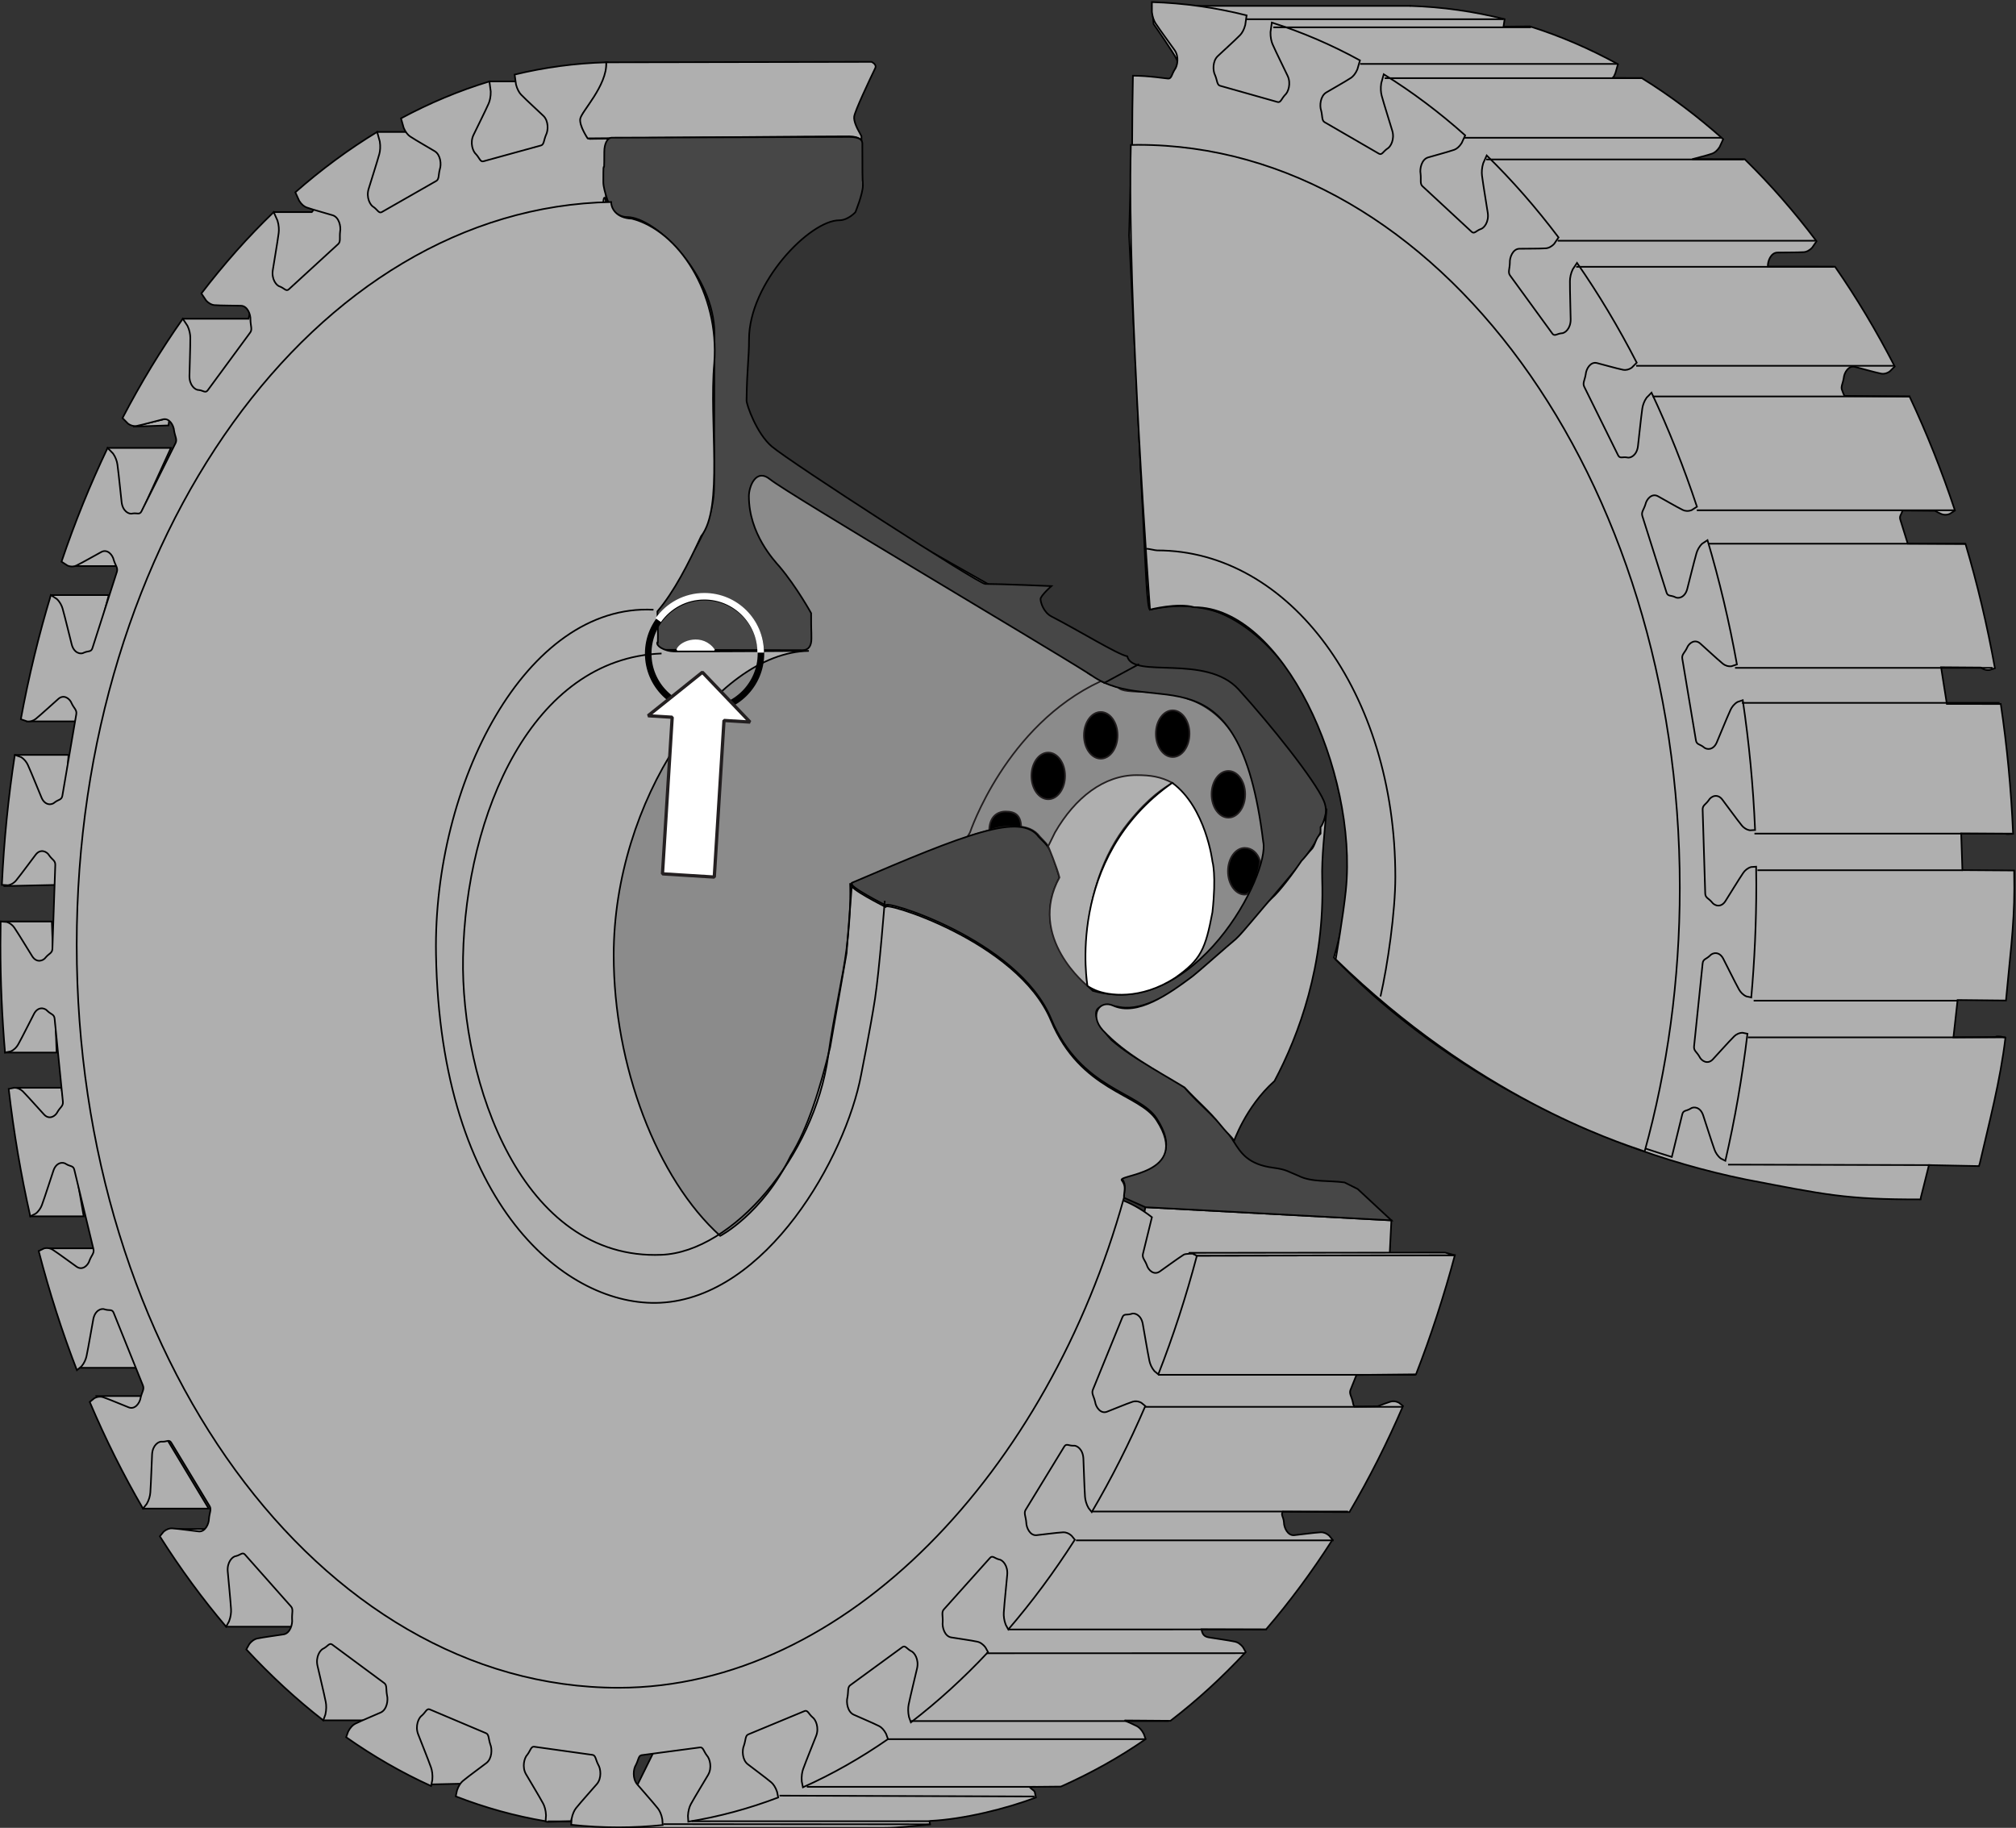 <?xml version="1.0" encoding="UTF-8" standalone="no"?>
<!-- Created with Inkscape (http://www.inkscape.org/) -->

<svg
   version="1.1"
   id="svg5792"
   xml:space="preserve"
   width="328.027"
   height="297.427"
   viewBox="0 0 328.027 297.427"
   sodipodi:docname="problems-of-forged-parts.svg"
   inkscape:version="1.1.1 (3bf5ae0d25, 2021-09-20)"
   xmlns:inkscape="http://www.inkscape.org/namespaces/inkscape"
   xmlns:sodipodi="http://sodipodi.sourceforge.net/DTD/sodipodi-0.dtd"
   xmlns="http://www.w3.org/2000/svg"
   xmlns:svg="http://www.w3.org/2000/svg"><rect x="0" y="0" width="328.027" height="297.427" fill="#333333" stroke="none"/><defs
     id="defs5796"><clipPath
       clipPathUnits="userSpaceOnUse"
       id="clipPath5836"><path
         d="M 181.68,613.67 H 428.04 V 389.75 H 181.68 Z"
         id="path5834" /></clipPath></defs><sodipodi:namedview
     id="namedview5794"
     pagecolor="#ffffff"
     bordercolor="#666666"
     borderopacity="1.0"
     inkscape:pageshadow="2"
     inkscape:pageopacity="0.0"
     inkscape:pagecheckerboard="0"
     showgrid="false"
     inkscape:zoom="0.6975294"
     inkscape:cx="154.11537"
     inkscape:cy="255.90319"
     inkscape:window-width="1920"
     inkscape:window-height="1001"
     inkscape:window-x="-9"
     inkscape:window-y="-9"
     inkscape:window-maximized="1"
     inkscape:current-layer="g5798" /><g
     id="g5798"
     inkscape:groupmode="layer"
     inkscape:label="Band 4 engl Wiki"
     transform="matrix(1.333,0,0,-1.333,-242.556,817.445)"><g
       id="g5824"><g
         id="g5826"
         transform="translate(344.784,496.343)"><path
           d="m 0,0 c 11.955,-12.469 30.347,-23.017 50.257,-27.08 9.617,-1.848 12.243,-2.465 21.367,-2.437 0.028,0.104 0,0 0,0 -0.005,0.08 0.002,0.165 0.025,0.26 0.057,0.231 0.486,1.893 0.985,3.926 l 6.098,-0.121 0.097,0.291 c 1.157,5.017 2.51,10.086 3.144,15.398 l -0.592,0.121 c -0.28,-0.002 -0.449,0.068 -0.657,-0.057 l -5.102,-0.037 c 0.132,1.278 0.333,2.837 0.51,4.555 l 5.904,-0.061 c 0.404,4.517 1.017,9.031 1.017,13.705 0,0.725 -0.009,1.447 -0.019,2.169 l -6.319,0.045 v 0.101 c -0.047,1.543 -0.102,2.962 -0.146,4.372 L 82,15.114 c 0.132,-0.065 0.124,-0.017 0.278,-0.041 l 0.628,0.036 c -0.23,5.401 -0.738,10.694 -1.505,15.85 l -6.581,0.005 c -0.305,1.829 -0.549,3.555 -0.703,4.479 l 4.858,-0.037 c 0.24,-0.199 0.624,-0.355 1.049,-0.305 l 0.665,0.222 c -0.937,5.219 -2.142,10.284 -3.591,15.165 l -7.052,0.042 c -0.495,1.565 -0.843,2.717 -0.902,2.904 -0.143,0.452 0.08,0.586 0.283,1.14 l 3.935,-0.036 c 0.359,-0.199 0.448,-0.225 0.727,-0.363 0.262,-0.131 0.66,-0.18 1.071,-0.016 l 0.65,0.415 c -1.611,4.85 -3.465,9.502 -5.545,13.921 l -7.945,0.071 c -0.207,0.42 -0.233,0.58 -0.271,0.656 -0.22,0.446 0.072,0.801 0.183,1.52 0.055,0.663 0.587,1.563 1.361,1.372 0.774,-0.191 2.314,-0.642 3.213,-0.829 0.275,-0.057 0.672,0.002 1.054,0.274 l 0.599,0.599 c -2.218,4.315 -4.654,8.387 -7.289,12.179 l -8.2,0.015 c -0.034,0.665 0.369,1.693 1.155,1.714 0.785,0.022 2.357,-0.006 3.264,0.054 0.278,0.019 0.66,0.184 0.999,0.554 l 0.526,0.775 c -2.741,3.634 -5.671,6.981 -8.768,10.007 l -6.412,0.004 c 0.822,0.236 1.668,0.417 2.444,0.684 0.27,0.093 0.623,0.358 0.908,0.813 l 0.434,0.948 c -3.165,2.823 -6.486,5.321 -9.943,7.459 l -3.573,0.006 c 0.198,0.194 0.199,0.218 0.357,0.597 l 0.314,1.092 c -3.471,1.905 -7.065,3.454 -10.761,4.616 l -3.212,-0.038 0.137,0.915 c -3.751,0.948 -7.597,1.496 -11.517,1.62 l -31.496,0.002 0.164,-2.209 c 0,0 2.551,-3.643 2.843,-4.372 0.291,-0.729 -0.378,-2.752 -0.991,-2.761 -0.613,-0.008 -4.33,0.356 -4.33,0.356 -0.068,-9.328 -0.279,-9.648 -0.509,-19.008 l 1.821,-36.812 c 0.163,-3.162 0.376,-9.008 0.729,-8.891 C -8.016,47.287 6.727,22.642 0,0"
           style="fill:#afafaf;fill-opacity:1;fill-rule:nonzero;stroke:none"
           id="path5828" /></g><g
         id="g5830"><g
           id="g5832"
           clip-path="url(#clipPath5836)"><g
             id="g5838"
             transform="translate(344.784,496.343)"><path
               d="m 0,0 c 11.955,-12.469 30.347,-23.017 50.257,-27.08 9.617,-1.848 12.243,-2.465 21.367,-2.437 0.028,0.104 0,0 0,0 -0.005,0.08 0.002,0.165 0.025,0.26 0.057,0.231 0.486,1.893 0.985,3.926 l 6.098,-0.121 0.097,0.291 c 1.157,5.017 2.51,10.086 3.144,15.398 l -0.592,0.121 c -0.28,-0.002 -0.449,0.068 -0.657,-0.057 l -5.102,-0.037 c 0.132,1.278 0.333,2.837 0.51,4.555 l 5.904,-0.061 c 0.404,4.517 1.017,9.031 1.017,13.705 0,0.725 -0.009,1.447 -0.019,2.169 l -6.319,0.045 v 0.101 c -0.047,1.543 -0.102,2.962 -0.146,4.372 L 82,15.114 c 0.132,-0.065 0.124,-0.017 0.278,-0.041 l 0.628,0.036 c -0.23,5.401 -0.738,10.694 -1.505,15.85 l -6.581,0.005 c -0.305,1.829 -0.549,3.555 -0.703,4.479 l 4.858,-0.037 c 0.24,-0.199 0.624,-0.355 1.049,-0.305 l 0.665,0.222 c -0.937,5.219 -2.142,10.284 -3.591,15.165 l -7.052,0.042 c -0.495,1.565 -0.843,2.717 -0.902,2.904 -0.143,0.452 0.08,0.586 0.283,1.14 l 3.935,-0.036 c 0.359,-0.199 0.448,-0.225 0.727,-0.363 0.262,-0.131 0.66,-0.18 1.071,-0.016 l 0.65,0.415 c -1.611,4.85 -3.465,9.502 -5.545,13.921 l -7.945,0.071 c -0.207,0.42 -0.233,0.58 -0.271,0.656 -0.22,0.446 0.072,0.801 0.183,1.52 0.055,0.663 0.587,1.563 1.361,1.372 0.774,-0.191 2.314,-0.642 3.213,-0.829 0.275,-0.057 0.672,0.002 1.054,0.274 l 0.599,0.599 c -2.218,4.315 -4.654,8.387 -7.289,12.179 l -8.2,0.015 c -0.034,0.665 0.369,1.693 1.155,1.714 0.785,0.022 2.357,-0.006 3.264,0.054 0.278,0.019 0.66,0.184 0.999,0.554 l 0.526,0.775 c -2.741,3.634 -5.671,6.981 -8.768,10.007 l -6.412,0.004 c 0.822,0.236 1.668,0.417 2.444,0.684 0.27,0.093 0.623,0.358 0.908,0.813 l 0.434,0.948 c -3.165,2.823 -6.486,5.321 -9.943,7.459 l -3.573,0.006 c 0.198,0.194 0.199,0.218 0.357,0.597 l 0.314,1.092 c -3.471,1.905 -7.065,3.454 -10.761,4.616 l -3.212,-0.038 0.137,0.915 c -3.751,0.948 -7.597,1.496 -11.517,1.62 l -31.496,0.002 0.164,-2.209 c 0,0 2.551,-3.643 2.843,-4.372 0.291,-0.729 -0.378,-2.752 -0.991,-2.761 -0.613,-0.008 -4.33,0.356 -4.33,0.356 -0.068,-9.328 -0.279,-9.648 -0.509,-19.008 l 1.821,-36.812 c 0.163,-3.162 0.376,-9.008 0.729,-8.891 C -8.016,47.287 6.727,22.642 0,0 Z"
               style="fill:none;stroke:#000000;stroke-width:0.2;stroke-linecap:butt;stroke-linejoin:miter;stroke-miterlimit:4;stroke-dasharray:none;stroke-opacity:1"
               id="path5840" /></g></g></g><g
         id="g5842"
         transform="translate(392.9,471.069)"><path
           d="M 0,0 24.7,-0.057"
           style="fill:#ffffff;fill-opacity:1;fill-rule:nonzero;stroke:#000000;stroke-width:0.2;stroke-linecap:butt;stroke-linejoin:miter;stroke-miterlimit:4;stroke-dasharray:none;stroke-opacity:1"
           id="path5844" /></g><g
         id="g5846"
         transform="translate(354.06,612.517)"><path
           d="M 0,0 C 0.015,0 0.03,-0.002 0.045,-0.002 H 0.103 Z"
           style="fill:#afafaf;fill-opacity:1;fill-rule:nonzero;stroke:#000000;stroke-width:0.2;stroke-linecap:butt;stroke-linejoin:miter;stroke-miterlimit:4;stroke-dasharray:none;stroke-opacity:1"
           id="path5848" /></g><g
         id="g5850"
         transform="translate(346.098,513.023)"><path
           d="m 0,0 c 1.441,-8.734 -1.094,-16.891 -1.094,-16.891 11.744,-11.515 24.988,-19.248 41.028,-24.125 0.59,2.407 1.21,4.937 1.277,5.209 0.126,0.514 0.498,0.381 0.973,0.669 0.409,0.321 1.231,0.225 1.572,-0.786 0.34,-1.011 0.977,-3.063 1.393,-4.217 0.127,-0.353 0.391,-0.78 0.768,-1.067 l 0.552,-0.279 c 1.157,5.017 2.062,10.196 2.696,15.509 l -0.592,0.121 c -0.426,-0.004 -0.799,-0.207 -1.027,-0.435 -0.743,-0.746 -1.975,-2.14 -2.605,-2.81 -0.63,-0.669 -1.39,-0.208 -1.648,0.347 -0.327,0.571 -0.699,0.699 -0.644,1.239 0.056,0.539 0.991,9.591 1.047,10.131 0.055,0.539 0.438,0.509 0.866,0.92 0.36,0.425 1.18,0.553 1.648,-0.348 0.468,-0.9 1.365,-2.743 1.927,-3.764 0.171,-0.312 0.487,-0.66 0.895,-0.84 l 0.6,-0.13 c 0.404,4.517 0.613,9.121 0.613,13.794 0,0.726 -0.009,1.448 -0.019,2.169 l -0.618,-0.042 c -0.418,-0.119 -0.758,-0.419 -0.951,-0.705 -0.631,-0.933 -1.656,-2.635 -2.186,-3.462 -0.531,-0.828 -1.337,-0.58 -1.664,-0.104 -0.397,0.471 -0.78,0.497 -0.796,1.042 -0.017,0.545 -0.298,9.686 -0.314,10.23 -0.017,0.545 0.363,0.619 0.729,1.138 0.297,0.515 1.085,0.862 1.664,0.104 0.579,-0.758 1.704,-2.326 2.39,-3.176 0.21,-0.26 0.566,-0.517 0.991,-0.583 l 0.627,0.035 C 49.868,4.294 49.361,9.587 48.594,14.744 L 47.946,14.52 C 47.551,14.29 47.257,13.903 47.105,13.571 46.609,12.484 45.828,10.536 45.417,9.58 45.005,8.625 44.181,8.65 43.796,9.029 c -0.451,0.356 -0.831,0.277 -0.919,0.808 -0.089,0.531 -1.574,9.431 -1.663,9.961 -0.088,0.531 0.275,0.706 0.566,1.314 0.223,0.586 0.951,1.14 1.62,0.552 0.669,-0.588 1.981,-1.824 2.767,-2.473 0.241,-0.199 0.625,-0.355 1.05,-0.306 l 0.665,0.223 C 46.944,24.326 45.74,29.392 44.29,34.273 l -0.644,-0.42 c -0.358,-0.333 -0.594,-0.791 -0.7,-1.159 -0.343,-1.201 -0.852,-3.325 -1.129,-4.374 -0.278,-1.05 -1.091,-1.248 -1.518,-0.98 -0.491,0.228 -0.853,0.048 -1.011,0.546 -0.157,0.497 -2.794,8.835 -2.951,9.332 -0.157,0.497 0.176,0.767 0.381,1.443 0.142,0.636 0.784,1.376 1.518,0.98 0.735,-0.397 2.187,-1.256 3.045,-1.682 0.263,-0.13 0.66,-0.179 1.072,-0.016 l 0.65,0.415 c -1.611,4.85 -3.465,9.503 -5.545,13.922 L 36.864,51.677 C 36.557,51.253 36.385,50.739 36.331,50.35 36.152,49.077 35.934,46.854 35.8,45.749 c -0.133,-1.106 -0.905,-1.52 -1.361,-1.372 -0.512,0.091 -0.844,-0.183 -1.064,0.263 -0.22,0.445 -3.913,7.921 -4.133,8.367 -0.221,0.445 0.071,0.8 0.183,1.52 0.055,0.662 0.587,1.563 1.361,1.372 0.774,-0.192 2.313,-0.643 3.213,-0.829 0.275,-0.057 0.672,0.002 1.054,0.273 l 0.599,0.599 c -2.219,4.315 -4.655,8.387 -7.289,12.18 l -0.518,-0.775 c -0.246,-0.499 -0.346,-1.05 -0.348,-1.448 -0.007,-1.297 0.073,-3.539 0.088,-4.661 0.016,-1.121 -0.688,-1.736 -1.155,-1.714 -0.514,-0.049 -0.804,-0.408 -1.079,-0.03 -0.276,0.379 -4.892,6.722 -5.167,7.1 -0.276,0.378 -0.036,0.806 -0.022,1.542 -0.033,0.666 0.37,1.693 1.155,1.715 0.786,0.021 2.357,-0.006 3.265,0.054 0.277,0.018 0.659,0.183 0.999,0.553 l 0.526,0.776 c -2.742,3.634 -5.671,6.981 -8.769,10.006 l -0.424,-0.942 c -0.175,-0.556 -0.201,-1.124 -0.151,-1.515 0.166,-1.276 0.541,-3.456 0.704,-4.553 0.164,-1.097 -0.445,-1.891 -0.907,-1.996 -0.499,-0.187 -0.736,-0.617 -1.056,-0.32 -0.32,0.297 -5.693,5.279 -6.014,5.576 -0.32,0.297 -0.141,0.781 -0.225,1.509 -0.121,0.644 0.139,1.762 0.907,1.995 0.769,0.233 2.315,0.631 3.199,0.935 0.27,0.093 0.623,0.358 0.907,0.813 l 0.435,0.948 C 11.548,86.513 8.226,89.01 4.77,91.149 L 4.465,90.064 C 4.367,89.47 4.417,88.905 4.518,88.535 4.849,87.327 5.506,85.288 5.812,84.254 6.118,83.221 5.625,82.277 5.186,82.05 4.72,81.731 4.545,81.244 4.191,81.45 c -0.354,0.205 -6.29,3.646 -6.644,3.851 -0.354,0.205 -0.242,0.729 -0.42,1.421 -0.205,0.599 -0.098,1.768 0.626,2.204 0.724,0.436 2.19,1.245 3.017,1.782 0.253,0.164 0.565,0.52 0.783,1.044 l 0.314,1.091 c -3.471,1.906 -7.065,3.454 -10.76,4.617 l -0.159,-1.169 c -0.018,-0.61 0.106,-1.151 0.254,-1.487 0.485,-1.097 1.401,-2.922 1.838,-3.854 0.437,-0.932 0.078,-1.993 -0.324,-2.334 -0.414,-0.439 -0.522,-0.964 -0.897,-0.858 -0.375,0.106 -6.659,1.881 -7.034,1.987 -0.374,0.106 -0.334,0.651 -0.601,1.282 -0.28,0.534 -0.329,1.71 0.323,2.334 0.653,0.624 1.986,1.813 2.727,2.564 0.227,0.23 0.486,0.663 0.631,1.237 l 0.166,1.175 c -3.765,0.951 -7.626,1.5 -11.562,1.621 l 0.003,-1.214 c 0.065,-0.602 0.26,-1.099 0.451,-1.387 0.625,-0.942 1.771,-2.478 2.326,-3.271 0.556,-0.793 0.347,-1.933 0,-2.379 -0.347,-0.545 -0.382,-1.09 -0.763,-1.09 -0.221,0 -2.411,0.356 -4.331,0.356 -0.441,-21.317 0.699,-48.488 2.084,-65.176 C -9.514,28.924 -2.332,14.137 0,0 Z"
           style="fill:#afafaf;fill-opacity:1;fill-rule:nonzero;stroke:#000000;stroke-width:0.2;stroke-linecap:butt;stroke-linejoin:miter;stroke-miterlimit:4;stroke-dasharray:none;stroke-opacity:1"
           id="path5852" /></g><g
         id="g5854"
         transform="translate(346.244,504.57)"><path
           d="m 0,0 c 1.458,14.575 -7.726,34.542 -18.513,34.542 -2.033,0.578 -5.394,-0.292 -5.394,-0.292 0,0 -2.825,38.034 -2.339,56.721 0.294,0.005 0.588,0.016 0.883,0.016 36.519,0 66.124,-40.605 66.124,-90.691 0,-11.337 -1.521,-22.184 -4.291,-32.189 -3.846,1.321 -20.51,6.708 -37.71,23.455 0,0 0.939,5.434 1.24,8.438 z"
           style="fill:#afafaf;fill-opacity:1;fill-rule:nonzero;stroke:#000000;stroke-width:0.2;stroke-linecap:butt;stroke-linejoin:miter;stroke-miterlimit:4;stroke-dasharray:none;stroke-opacity:1"
           id="path5856" /></g><g
         id="g5858"
         transform="translate(394.589,527.436)"><path
           d="M 0,0 H 31.451"
           style="fill:#ffffff;fill-opacity:1;fill-rule:nonzero;stroke:#000000;stroke-width:0.2;stroke-linecap:butt;stroke-linejoin:miter;stroke-miterlimit:4;stroke-dasharray:none;stroke-opacity:1"
           id="path5860" /></g><g
         id="g5862"
         transform="translate(396.119,511.477)"><path
           d="M 0,0 H 31.451"
           style="fill:#ffffff;fill-opacity:1;fill-rule:nonzero;stroke:#000000;stroke-width:0.2;stroke-linecap:butt;stroke-linejoin:miter;stroke-miterlimit:4;stroke-dasharray:none;stroke-opacity:1"
           id="path5864" /></g><g
         id="g5866"
         transform="translate(396.484,507.007)"><path
           d="M 0,0 H 25.064"
           style="fill:#ffffff;fill-opacity:1;fill-rule:nonzero;stroke:#000000;stroke-width:0.2;stroke-linecap:butt;stroke-linejoin:miter;stroke-miterlimit:4;stroke-dasharray:none;stroke-opacity:1"
           id="path5868" /></g><g
         id="g5870"
         transform="translate(396.022,491.085)"><path
           d="M 0,0 H 24.943"
           style="fill:#ffffff;fill-opacity:1;fill-rule:nonzero;stroke:#000000;stroke-width:0.2;stroke-linecap:butt;stroke-linejoin:miter;stroke-miterlimit:4;stroke-dasharray:none;stroke-opacity:1"
           id="path5872" /></g><g
         id="g5874"
         transform="translate(395.317,486.603)"><path
           d="M 0,0 H 31.451"
           style="fill:#ffffff;fill-opacity:1;fill-rule:nonzero;stroke:#000000;stroke-width:0.2;stroke-linecap:butt;stroke-linejoin:miter;stroke-miterlimit:4;stroke-dasharray:none;stroke-opacity:1"
           id="path5876" /></g><g
         id="g5878"
         transform="translate(374.358,580.668)"><path
           d="M 0,0 H 31.451"
           style="fill:#ffffff;fill-opacity:1;fill-rule:nonzero;stroke:#000000;stroke-width:0.2;stroke-linecap:butt;stroke-linejoin:miter;stroke-miterlimit:4;stroke-dasharray:none;stroke-opacity:1"
           id="path5880" /></g><g
         id="g5882"
         transform="translate(381.683,568.583)"><path
           d="M 0,0 H 31.451"
           style="fill:#ffffff;fill-opacity:1;fill-rule:nonzero;stroke:#000000;stroke-width:0.2;stroke-linecap:butt;stroke-linejoin:miter;stroke-miterlimit:4;stroke-dasharray:none;stroke-opacity:1"
           id="path5884" /></g><g
         id="g5886"
         transform="translate(383.688,564.842)"><path
           d="M 0,0 H 31.451"
           style="fill:#ffffff;fill-opacity:1;fill-rule:nonzero;stroke:#000000;stroke-width:0.2;stroke-linecap:butt;stroke-linejoin:miter;stroke-miterlimit:4;stroke-dasharray:none;stroke-opacity:1"
           id="path5888" /></g><g
         id="g5890"
         transform="translate(389.081,550.948)"><path
           d="M 0,0 H 31.451"
           style="fill:#ffffff;fill-opacity:1;fill-rule:nonzero;stroke:#000000;stroke-width:0.2;stroke-linecap:butt;stroke-linejoin:miter;stroke-miterlimit:4;stroke-dasharray:none;stroke-opacity:1"
           id="path5892" /></g><g
         id="g5894"
         transform="translate(390.454,546.867)"><path
           d="M 0,0 H 31.451"
           style="fill:#ffffff;fill-opacity:1;fill-rule:nonzero;stroke:#000000;stroke-width:0.2;stroke-linecap:butt;stroke-linejoin:miter;stroke-miterlimit:4;stroke-dasharray:none;stroke-opacity:1"
           id="path5896" /></g><g
         id="g5898"
         transform="translate(393.746,531.71)"><path
           d="M 0,0 H 31.451"
           style="fill:#ffffff;fill-opacity:1;fill-rule:nonzero;stroke:#000000;stroke-width:0.2;stroke-linecap:butt;stroke-linejoin:miter;stroke-miterlimit:4;stroke-dasharray:none;stroke-opacity:1"
           id="path5900" /></g><g
         id="g5902"
         transform="translate(372.099,583.85)"><path
           d="M 0,0 H 31.451"
           style="fill:#ffffff;fill-opacity:1;fill-rule:nonzero;stroke:#000000;stroke-width:0.2;stroke-linecap:butt;stroke-linejoin:miter;stroke-miterlimit:4;stroke-dasharray:none;stroke-opacity:1"
           id="path5904" /></g><g
         id="g5906"
         transform="translate(363.377,593.773)"><path
           d="M 0,0 H 31.451"
           style="fill:#ffffff;fill-opacity:1;fill-rule:nonzero;stroke:#000000;stroke-width:0.2;stroke-linecap:butt;stroke-linejoin:miter;stroke-miterlimit:4;stroke-dasharray:none;stroke-opacity:1"
           id="path5908" /></g><g
         id="g5910"
         transform="translate(360.656,596.42)"><path
           d="M 0,0 H 31.451"
           style="fill:#ffffff;fill-opacity:1;fill-rule:nonzero;stroke:#000000;stroke-width:0.2;stroke-linecap:butt;stroke-linejoin:miter;stroke-miterlimit:4;stroke-dasharray:none;stroke-opacity:1"
           id="path5912" /></g><g
         id="g5914"
         transform="translate(350.981,603.697)"><path
           d="M 0,0 H 31.451"
           style="fill:#ffffff;fill-opacity:1;fill-rule:nonzero;stroke:#000000;stroke-width:0.2;stroke-linecap:butt;stroke-linejoin:miter;stroke-miterlimit:4;stroke-dasharray:none;stroke-opacity:1"
           id="path5916" /></g><g
         id="g5918"
         transform="translate(347.98,605.434)"><path
           d="M 0,0 H 31.451"
           style="fill:#ffffff;fill-opacity:1;fill-rule:nonzero;stroke:#000000;stroke-width:0.2;stroke-linecap:butt;stroke-linejoin:miter;stroke-miterlimit:4;stroke-dasharray:none;stroke-opacity:1"
           id="path5920" /></g><g
         id="g5922"
         transform="translate(337.387,609.903)"><path
           d="M 0,0 H 31.451"
           style="fill:#ffffff;fill-opacity:1;fill-rule:nonzero;stroke:#000000;stroke-width:0.2;stroke-linecap:butt;stroke-linejoin:miter;stroke-miterlimit:4;stroke-dasharray:none;stroke-opacity:1"
           id="path5924" /></g><g
         id="g5926"
         transform="translate(334.035,610.891)"><path
           d="M 0,0 H 31.451"
           style="fill:#ffffff;fill-opacity:1;fill-rule:nonzero;stroke:#000000;stroke-width:0.2;stroke-linecap:butt;stroke-linejoin:miter;stroke-miterlimit:4;stroke-dasharray:none;stroke-opacity:1"
           id="path5928" /></g><g
         id="g5930"
         transform="translate(350.471,491.599)"><path
           d="m 0,0 c 0.879,3.804 1.812,10.376 1.812,14.579 0,22.505 -12.919,39.87 -29.07,39.87 -0.259,0 -1.056,0.215 -1.314,0.205"
           style="fill:none;stroke:#000000;stroke-width:0.2;stroke-linecap:butt;stroke-linejoin:miter;stroke-miterlimit:4;stroke-dasharray:none;stroke-opacity:1"
           id="path5932" /></g><g
         id="g5934"
         transform="translate(271.167,542.867)"><path
           d="M 0,0 -25.196,-35.587 1.2,-97.565 29.995,-41.185 55.191,-14.395 0.8,16.394 Z"
           style="fill:#8b8b8b;fill-opacity:1;fill-rule:nonzero;stroke:#000000;stroke-width:0.2;stroke-linecap:butt;stroke-linejoin:miter;stroke-miterlimit:4;stroke-dasharray:none;stroke-opacity:1"
           id="path5936" /></g><g
         id="g5938"
         transform="translate(300.362,511.611)"><path
           d="m 0,0 c 0,0 4.349,13.062 15.947,18.46 l 2.124,-0.736 c 1.742,-2.063 16.073,4.335 17.873,-19.057 0.867,-3.998 -8.257,-21.328 -20.796,-18.193 -2.6,2.399 -7.499,7.397 -4.076,13.839 -1.274,4.104 -1.305,3.864 -2.523,5.154 -1.293,1.762 -3.926,1.657 -8.866,0 z"
           style="fill:#8b8b8b;fill-opacity:1;fill-rule:nonzero;stroke:#231f20;stroke-width:0.2;stroke-linecap:butt;stroke-linejoin:miter;stroke-miterlimit:4;stroke-dasharray:none;stroke-opacity:1"
           id="path5940" /></g><g
         id="g5942"
         transform="translate(351.801,464.266)"><path
           d="m 0,0 -0.292,-5.83 -31.632,-2.478 1.895,9.911 z"
           style="fill:#afafaf;fill-opacity:1;fill-rule:nonzero;stroke:#000000;stroke-width:0.2;stroke-linecap:butt;stroke-linejoin:miter;stroke-miterlimit:4;stroke-dasharray:none;stroke-opacity:1"
           id="path5944" /></g><g
         id="g5946"
         transform="translate(221.424,403.233)"><path
           d="m 0,0 -3.443,5.795 4.811,8.308 34.402,-14.429 -0.437,-8.307 -5.02,-3.394 -0.051,-0.29 -2.946,-0.082 -10.594,4.66 L 13.151,-7.82 5.06,0 Z"
           style="fill:#afafaf;fill-opacity:1;fill-rule:nonzero;stroke:#000000;stroke-width:0.2;stroke-linecap:butt;stroke-linejoin:miter;stroke-miterlimit:4;stroke-dasharray:none;stroke-opacity:1"
           id="path5948" /></g><g
         id="g5950"
         transform="translate(187.83,460.853)"><path
           d="m 0,0 h 5.637 l 5.199,-14.55 -0.049,-0.034 H 3.738 Z"
           style="fill:#afafaf;fill-opacity:1;fill-rule:nonzero;stroke:#000000;stroke-width:0.2;stroke-linecap:butt;stroke-linejoin:miter;stroke-miterlimit:4;stroke-dasharray:none;stroke-opacity:1"
           id="path5952" /></g><g
         id="g5954"
         transform="translate(188.174,540.595)"><path
           d="M 0,0 H 7.067 L 2.985,-15.417 h -5.89 z"
           style="fill:#afafaf;fill-opacity:1;fill-rule:nonzero;stroke:#000000;stroke-width:0.2;stroke-linecap:butt;stroke-linejoin:miter;stroke-miterlimit:4;stroke-dasharray:none;stroke-opacity:1"
           id="path5956" /></g><g
         id="g5958"
         transform="translate(202.821,558.557)"><path
           d="m 0,0 h -7.724 l -4.229,-14.423 h 5.359 z"
           style="fill:#afafaf;fill-opacity:1;fill-rule:nonzero;stroke:#000000;stroke-width:0.2;stroke-linecap:butt;stroke-linejoin:miter;stroke-miterlimit:4;stroke-dasharray:none;stroke-opacity:1"
           id="path5960" /></g><g
         id="g5962"
         transform="translate(241.702,603.295)"><path
           d="m 0,0 -10.261,-6.164 h -3.441 l -7.978,-9.786 h -4.648 l -3.078,-13.019 h -8.02 l -1.747,-13.02 -4.324,-0.144 10.447,2.501 22.449,21.862 24.927,6.705 L 14.27,2.332 3.15,0 H 0"
           style="fill:#afafaf;fill-opacity:1;fill-rule:nonzero;stroke:#000000;stroke-width:0.2;stroke-linecap:butt;stroke-linejoin:miter;stroke-miterlimit:4;stroke-dasharray:none;stroke-opacity:1"
           id="path5964" /></g><g
         id="g5966"
         transform="translate(315.22,530.777)"><path
           d="M 0,0 C -0.14,0.092 -0.316,0.205 -0.524,0.337"
           style="fill:#474747;fill-opacity:1;fill-rule:nonzero;stroke:#231f20;stroke-width:0.2;stroke-linecap:butt;stroke-linejoin:miter;stroke-miterlimit:4;stroke-dasharray:none;stroke-opacity:1"
           id="path5968" /></g><g
         id="g5970"
         transform="translate(182.043,500.746)"><path
           d="M 0,0 H 6.248 L 6.831,-15.996 H 0.535 Z"
           style="fill:#afafaf;fill-opacity:1;fill-rule:nonzero;stroke:#000000;stroke-width:0.2;stroke-linecap:butt;stroke-linejoin:miter;stroke-miterlimit:4;stroke-dasharray:none;stroke-opacity:1"
           id="path5972" /></g><g
         id="g5974"
         transform="translate(183.722,480.454)"><path
           d="M 0,0 H 5.736 L 8.457,-15.695 H 1.94 Z"
           style="fill:#afafaf;fill-opacity:1;fill-rule:nonzero;stroke:#000000;stroke-width:0.2;stroke-linecap:butt;stroke-linejoin:miter;stroke-miterlimit:4;stroke-dasharray:none;stroke-opacity:1"
           id="path5976" /></g><g
         id="g5978"
         transform="translate(193.734,442.817)"><path
           d="m 0,0 h 5.442 l 8.261,-13.733 H 5.685 Z"
           style="fill:#afafaf;fill-opacity:1;fill-rule:nonzero;stroke:#000000;stroke-width:0.2;stroke-linecap:butt;stroke-linejoin:miter;stroke-miterlimit:4;stroke-dasharray:none;stroke-opacity:1"
           id="path5980" /></g><g
         id="g5982"
         transform="translate(183.772,521.085)"><path
           d="M 0,0 H 6.56 L 5.346,-15.865 -1.281,-16.011 0,0"
           style="fill:#afafaf;fill-opacity:1;fill-rule:nonzero;stroke:#000000;stroke-width:0.2;stroke-linecap:butt;stroke-linejoin:miter;stroke-miterlimit:4;stroke-dasharray:none;stroke-opacity:1"
           id="path5984" /></g><path
         d=""
         style="fill:#afafaf;fill-opacity:1;fill-rule:nonzero;stroke:#000000;stroke-width:0.2;stroke-linecap:butt;stroke-linejoin:miter;stroke-miterlimit:4;stroke-dasharray:none;stroke-opacity:1"
         id="path5986" /><path
         d=""
         style="fill:#afafaf;fill-opacity:1;fill-rule:nonzero;stroke:#000000;stroke-width:0.2;stroke-linecap:butt;stroke-linejoin:miter;stroke-miterlimit:4;stroke-dasharray:none;stroke-opacity:1"
         id="path5988" /><g
         id="g5990"
         transform="translate(346.505,428.724)"><path
           d="M 0,0 H 0.264"
           style="fill:#afafaf;fill-opacity:1;fill-rule:nonzero;stroke:#000000;stroke-width:0.2;stroke-linecap:butt;stroke-linejoin:miter;stroke-miterlimit:4;stroke-dasharray:none;stroke-opacity:1"
           id="path5992" /></g><path
         d=""
         style="fill:#afafaf;fill-opacity:1;fill-rule:nonzero;stroke:#000000;stroke-width:0.2;stroke-linecap:butt;stroke-linejoin:miter;stroke-miterlimit:4;stroke-dasharray:none;stroke-opacity:1"
         id="path5994" /><path
         d=""
         style="fill:#afafaf;fill-opacity:1;fill-rule:nonzero;stroke:#000000;stroke-width:0.2;stroke-linecap:butt;stroke-linejoin:miter;stroke-miterlimit:4;stroke-dasharray:none;stroke-opacity:1"
         id="path5996" /><g
         id="g5998"
         transform="translate(248.825,390.903)"><path
           d="M 0,0 H 2.861"
           style="fill:#afafaf;fill-opacity:1;fill-rule:nonzero;stroke:#000000;stroke-width:0.2;stroke-linecap:butt;stroke-linejoin:miter;stroke-miterlimit:4;stroke-dasharray:none;stroke-opacity:1"
           id="path6000" /></g><g
         id="g6002"
         transform="translate(202.675,426.59)"><path
           d="M 0,0 H 7.495 L 17.699,-11.925 H 6.889 Z"
           style="fill:#afafaf;fill-opacity:1;fill-rule:nonzero;stroke:#000000;stroke-width:0.2;stroke-linecap:butt;stroke-linejoin:miter;stroke-miterlimit:4;stroke-dasharray:none;stroke-opacity:1"
           id="path6004" /></g><path
         d=""
         style="fill:#afafaf;fill-opacity:1;fill-rule:nonzero;stroke:#000000;stroke-width:0.2;stroke-linecap:butt;stroke-linejoin:miter;stroke-miterlimit:4;stroke-dasharray:none;stroke-opacity:1"
         id="path6006" /><path
         d=""
         style="fill:#afafaf;fill-opacity:1;fill-rule:nonzero;stroke:#000000;stroke-width:0.2;stroke-linecap:butt;stroke-linejoin:miter;stroke-miterlimit:4;stroke-dasharray:none;stroke-opacity:1"
         id="path6008" /><g
         id="g6010"
         transform="translate(256.149,605.65)"><path
           d="m 0,0 0.134,-28.02 c 0.231,9.36 -0.38,18.669 -0.312,27.997 z"
           style="fill:#afafaf;fill-opacity:1;fill-rule:nonzero;stroke:#000000;stroke-width:0.2;stroke-linecap:butt;stroke-linejoin:miter;stroke-miterlimit:4;stroke-dasharray:none;stroke-opacity:1"
           id="path6012" /></g><g
         id="g6014"
         transform="translate(277.894,432.056)"><path
           d="m 0,0 -20.711,-41.942 h 32.555 l 0.182,0.004 c 1.715,0 3.663,0.224 5.576,0.418 l -0.085,0.384 0.085,0.036 c 4.082,0.194 9.349,1.503 12.911,2.862 l -0.143,0.691 c -0.059,0.182 -0.887,0.637 -0.486,0.601 l 3.68,0.036 c 3.584,1.599 7.017,3.484 10.349,5.795 l -0.233,0.646 c -0.25,0.493 -0.583,0.809 -0.845,0.941 -0.404,0.204 -0.955,0.45 -1.502,0.69 l 5.606,-0.044 c 3.294,2.532 6.209,5.21 9.186,8.388 l -0.313,0.569 c -0.311,0.417 -0.679,0.637 -0.954,0.696 -0.899,0.193 -2.464,0.396 -3.243,0.532 -0.585,0.102 -0.792,0.401 -0.886,0.989 l 7.868,-0.024 c 2.892,3.364 5.608,7.025 8.122,10.956 l -0.39,0.482 c -0.36,0.326 -0.751,0.442 -1.029,0.426 -0.907,-0.054 -2.471,-0.277 -3.255,-0.354 -0.783,-0.077 -1.248,0.897 -1.255,1.564 -0.06,0.732 -0.399,0.895 -0.148,1.306 l 8.143,-0.05 c 2.394,4.07 4.582,8.395 6.539,12.945 l -0.472,0.388 c -0.397,0.223 -0.796,0.232 -1.067,0.141 C 73.294,9.906 72.871,9.768 72.231,9.51 L 69.388,9.473 c -0.135,0.214 -0.159,0.345 -0.192,0.569 -0.155,0.703 -0.468,1.02 -0.275,1.491 0.058,0.143 0.278,0.712 0.722,1.803 l 7.265,0.075 c 1.773,4.533 3.44,9.638 4.746,14.544 -7.559,-0.023 -31.486,-0.058 -31.486,-0.058 z"
           style="fill:#afafaf;fill-opacity:1;fill-rule:nonzero;stroke:#000000;stroke-width:0.2;stroke-linecap:butt;stroke-linejoin:miter;stroke-miterlimit:4;stroke-dasharray:none;stroke-opacity:1"
           id="path6016" /></g><g
         id="g6018"
         transform="translate(257.45,390.172)"><path
           d="M 0,0 C 1.818,0 3.619,0.098 5.405,0.278 L 5.357,0.982 C 5.254,1.574 5.027,2.043 4.818,2.305 4.135,3.16 2.895,4.538 2.29,5.255 1.686,5.971 1.819,7.133 2.136,7.623 c 0.311,0.589 0.31,1.136 0.69,1.187 0.38,0.05 6.758,0.896 7.139,0.947 0.38,0.05 0.45,-0.488 0.831,-0.985 C 11.17,8.374 11.451,7.266 10.95,6.403 10.448,5.54 9.407,3.859 8.845,2.839 8.674,2.527 8.512,2.006 8.486,1.397 L 8.53,0.69 c 3.749,0.603 7.414,1.597 10.976,2.955 l -0.143,0.692 c -0.18,0.553 -0.464,0.952 -0.704,1.153 -0.784,0.655 -2.185,1.674 -2.873,2.214 -0.689,0.54 -0.711,1.717 -0.465,2.284 0.227,0.662 0.154,1.199 0.52,1.352 0.367,0.152 6.518,2.705 6.885,2.857 0.366,0.153 0.506,-0.357 0.946,-0.742 0.421,-0.29 0.844,-1.302 0.465,-2.285 C 23.759,10.188 22.959,8.255 22.543,7.102 22.415,6.749 22.325,6.194 22.38,5.589 l 0.142,-0.703 c 3.583,1.599 7.052,3.572 10.384,5.883 l -0.233,0.645 c -0.251,0.494 -0.583,0.81 -0.845,0.942 -0.857,0.431 -2.367,1.053 -3.114,1.398 -0.748,0.344 -0.926,1.494 -0.759,2.117 0.135,0.712 -0.008,1.22 0.332,1.468 0.34,0.249 6.042,4.417 6.382,4.666 0.34,0.248 0.545,-0.214 1.028,-0.474 0.451,-0.171 1,-1.05 0.759,-2.117 -0.242,-1.068 -0.772,-3.181 -1.028,-4.426 -0.078,-0.381 -0.093,-0.951 0.041,-1.529 l 0.23,-0.648 c 3.294,2.532 6.442,5.4 9.419,8.579 l -0.313,0.568 c -0.311,0.418 -0.679,0.638 -0.954,0.697 -0.899,0.192 -2.464,0.395 -3.243,0.532 -0.78,0.136 -1.107,1.217 -1.026,1.874 0.039,0.735 -0.169,1.195 0.132,1.531 0.301,0.336 5.348,5.969 5.649,6.305 0.301,0.336 0.563,-0.063 1.072,-0.187 0.466,-0.046 1.121,-0.761 1.025,-1.875 -0.095,-1.113 -0.336,-3.331 -0.422,-4.623 -0.027,-0.395 0.034,-0.959 0.242,-1.49 l 0.31,-0.57 c 2.892,3.363 5.608,7.025 8.122,10.955 l -0.39,0.482 c -0.36,0.326 -0.751,0.443 -1.029,0.426 -0.908,-0.053 -2.471,-0.277 -3.255,-0.353 -0.783,-0.077 -1.248,0.896 -1.255,1.563 -0.06,0.732 -0.324,1.128 -0.073,1.539 0.251,0.411 4.461,7.307 4.712,7.718 0.251,0.411 0.561,0.09 1.077,0.105 0.464,0.081 1.202,-0.445 1.256,-1.564 0.053,-1.119 0.111,-3.362 0.197,-4.654 0.026,-0.395 0.16,-0.932 0.435,-1.398 l 0.39,-0.489 c 2.395,4.07 4.582,8.394 6.54,12.944 l -0.472,0.389 c -0.397,0.223 -0.796,0.232 -1.067,0.141 -0.884,-0.298 -2.39,-0.94 -3.149,-1.227 -0.759,-0.287 -1.344,0.543 -1.44,1.196 -0.155,0.703 -0.468,1.02 -0.276,1.492 0.192,0.471 3.414,8.379 3.606,8.851 0.192,0.471 0.539,0.24 1.044,0.394 0.445,0.205 1.239,-0.112 1.44,-1.196 0.2,-1.085 0.554,-3.272 0.81,-4.517 0.078,-0.381 0.28,-0.872 0.612,-1.255 l 0.476,-0.399 c 1.81,4.629 3.388,9.468 4.711,14.485 l -0.546,0.27 c 0.149,-0.039 -0.83,0.001 -1.066,-0.15 -0.829,-0.531 -2.223,-1.568 -2.93,-2.055 -0.708,-0.487 -1.392,0.17 -1.572,0.786 -0.246,0.648 -0.595,0.875 -0.469,1.39 0.06,0.243 0.564,2.3 1.093,4.457 C 43.913,91 23.357,28.706 8.782,50.045 c -1.167,1.749 -19.534,-0.874 -20.7,0.875 -1.166,4.081 -46.939,62.087 11.662,138.457 -2.445,22.974 -1.487,-5.736 -1.021,16.761 -1.4,0 -2.057,-0.028 -2.218,-0.028 -0.382,0 -0.417,0.545 -0.764,1.09 -0.347,0.446 -0.489,1.388 0.067,2.181 0.212,0.303 0.516,0.794 0.838,1.239 0.522,0.72 1.035,1.648 1.421,2.23 0.191,0.288 0.386,0.785 0.451,1.387 l 0.003,1.218 c -3.806,-0.105 -7.542,-0.613 -11.19,-1.494 l 0.167,-1.214 c 0.144,-0.574 0.401,-1.009 0.627,-1.241 0.738,-0.755 2.066,-1.955 2.717,-2.583 0.65,-0.629 0.597,-1.804 0.315,-2.336 -0.269,-0.629 -0.231,-1.174 -0.606,-1.277 -0.375,-0.103 -6.664,-1.833 -7.039,-1.936 -0.375,-0.103 -0.481,0.423 -0.894,0.864 -0.4,0.345 -0.756,1.408 -0.315,2.336 0.44,0.929 1.362,2.747 1.851,3.84 0.149,0.335 0.275,0.876 0.259,1.485 l -0.162,1.224 c -3.704,-1.124 -7.308,-2.637 -10.79,-4.506 l 0.328,-1.158 c 0.217,-0.525 0.528,-0.883 0.78,-1.049 0.825,-0.543 2.288,-1.362 3.01,-1.803 0.722,-0.442 0.825,-1.611 0.619,-2.209 -0.181,-0.69 -0.072,-1.215 -0.426,-1.417 -0.355,-0.203 -6.301,-3.6 -6.656,-3.803 -0.354,-0.202 -0.528,0.285 -0.992,0.607 -0.439,0.23 -0.929,1.178 -0.619,2.209 0.31,1.031 0.974,3.065 1.309,4.271 0.103,0.368 0.155,0.933 0.058,1.527 l -0.323,1.167 c -3.471,-2.104 -6.807,-4.572 -9.988,-7.365 l 0.467,-1.031 c 0.282,-0.457 0.635,-0.725 0.904,-0.819 0.882,-0.311 2.428,-0.719 3.195,-0.958 0.767,-0.239 1.023,-1.359 0.9,-2.002 -0.086,-0.727 0.091,-1.212 -0.231,-1.507 -0.321,-0.294 -5.711,-5.237 -6.032,-5.531 -0.321,-0.295 -0.557,0.137 -1.055,0.328 -0.461,0.107 -1.067,0.906 -0.9,2.002 0.168,1.095 0.551,3.272 0.72,4.547 0.052,0.39 0.028,0.959 -0.145,1.516 l -0.461,1.034 c -3.116,-2.997 -6.066,-6.319 -8.829,-9.929 l 0.58,-0.863 c 0.338,-0.372 0.719,-0.54 0.997,-0.56 0.907,-0.067 2.479,-0.051 3.264,-0.078 0.785,-0.027 1.184,-1.058 1.148,-1.723 0.012,-0.736 0.25,-1.165 -0.026,-1.542 -0.277,-0.376 -4.915,-6.684 -5.192,-7.061 -0.276,-0.376 -0.564,-0.015 -1.079,0.038 -0.467,-0.019 -1.168,0.601 -1.149,1.722 0.02,1.122 0.108,3.363 0.105,4.66 0,0.397 -0.099,0.949 -0.343,1.449 l -0.574,0.868 c -2.656,-3.772 -5.118,-7.823 -7.359,-12.122 l 0.672,-0.68 c 0.382,-0.274 0.778,-0.336 1.053,-0.281 0.9,0.18 2.441,0.62 3.215,0.805 0.775,0.186 1.304,-0.718 1.356,-1.381 0.11,-0.72 0.4,-1.077 0.178,-1.521 -0.221,-0.444 -3.941,-7.892 -4.162,-8.336 -0.222,-0.444 -0.553,-0.168 -1.065,-0.255 -0.456,-0.145 -1.227,0.275 -1.356,1.381 -0.13,1.107 -0.34,3.331 -0.514,4.604 -0.053,0.39 -0.223,0.905 -0.529,1.331 l -0.667,0.685 c -2.105,-4.406 -3.989,-9.043 -5.625,-13.885 l 0.742,-0.48 c 0.411,-0.167 0.809,-0.12 1.072,0.008 0.859,0.42 2.314,1.268 3.05,1.659 0.736,0.391 1.375,-0.353 1.514,-0.99 0.203,-0.678 0.535,-0.95 0.377,-1.446 -0.159,-0.496 -2.826,-8.814 -2.984,-9.309 -0.159,-0.496 -0.521,-0.315 -1.012,-0.539 -0.429,-0.265 -1.241,-0.061 -1.515,0.991 -0.273,1.051 -0.775,3.178 -1.114,4.382 -0.104,0.368 -0.339,0.828 -0.695,1.164 l -0.734,0.484 c -1.474,-4.876 -2.705,-9.938 -3.667,-15.156 l 0.762,-0.261 c 0.425,-0.052 0.81,0.101 1.051,0.298 0.788,0.644 2.105,1.87 2.776,2.453 0.67,0.583 1.397,0.024 1.618,-0.563 0.288,-0.611 0.651,-0.789 0.561,-1.318 -0.091,-0.53 -1.608,-9.418 -1.698,-9.948 -0.09,-0.53 -0.469,-0.449 -0.923,-0.802 -0.385,-0.376 -1.21,-0.395 -1.618,0.563 -0.407,0.959 -1.181,2.912 -1.674,4.002 -0.151,0.334 -0.443,0.723 -0.837,0.955 l -0.752,0.267 c -0.792,-5.16 -1.325,-10.458 -1.579,-15.865 l 0.735,-0.047 c 0.425,0.063 0.782,0.317 0.993,0.576 0.689,0.845 1.819,2.405 2.401,3.158 0.581,0.754 1.368,0.401 1.663,-0.116 0.364,-0.522 0.744,-0.598 0.725,-1.143 -0.018,-0.544 -0.331,-9.682 -0.35,-10.227 -0.018,-0.544 -0.401,-0.567 -0.799,-1.036 -0.329,-0.473 -1.136,-0.715 -1.664,0.116 -0.527,0.831 -1.546,2.541 -2.174,3.478 -0.192,0.287 -0.53,0.589 -0.948,0.711 l -0.732,0.056 c -0.017,-0.942 -0.026,-1.886 -0.026,-2.833 0,-4.457 0.193,-8.849 0.561,-13.164 l 0.701,0.147 c 0.409,0.177 0.726,0.523 0.899,0.834 0.564,1.016 1.468,2.853 1.939,3.75 0.471,0.897 1.291,0.763 1.649,0.335 0.427,-0.414 0.809,-0.386 0.863,-0.926 0.054,-0.54 0.957,-9.597 1.011,-10.137 0.054,-0.54 -0.319,-0.666 -0.648,-1.234 -0.261,-0.554 -1.021,-1.009 -1.649,-0.335 -0.628,0.673 -1.855,2.077 -2.595,2.828 -0.227,0.229 -0.599,0.435 -1.026,0.442 l -0.698,-0.138 c 0.613,-5.327 1.499,-10.523 2.638,-15.557 l 0.647,0.322 c 0.377,0.284 0.643,0.709 0.771,1.061 0.42,1.151 1.064,3.198 1.408,4.206 0.344,1.009 1.167,1.098 1.575,0.775 0.474,-0.291 0.846,-0.161 0.97,-0.676 0.125,-0.516 2.21,-9.166 2.335,-9.682 0.124,-0.515 -0.225,-0.74 -0.473,-1.386 -0.182,-0.614 -0.869,-1.267 -1.575,-0.775 -0.706,0.492 -2.096,1.539 -2.923,2.076 -0.253,0.165 -0.645,0.266 -1.065,0.158 l -0.646,-0.314 c 1.306,-5.037 2.868,-9.896 4.663,-14.546 l 0.558,0.462 c 0.333,0.381 0.537,0.87 0.617,1.251 0.26,1.243 0.621,3.427 0.826,4.511 0.204,1.082 1,1.393 1.444,1.185 0.504,-0.158 0.852,0.071 1.042,-0.402 0.19,-0.472 3.384,-8.403 3.574,-8.876 0.19,-0.473 -0.123,-0.787 -0.281,-1.489 -0.098,-0.652 -0.686,-1.478 -1.444,-1.186 -0.758,0.292 -2.262,0.945 -3.145,1.249 -0.27,0.093 -0.669,0.087 -1.067,-0.133 l -0.556,-0.453 c 1.943,-4.572 4.119,-8.92 6.501,-13.013 l 0.454,0.564 c 0.277,0.464 0.413,1 0.441,1.395 0.09,1.291 0.156,3.533 0.213,4.652 0.057,1.119 0.798,1.638 1.261,1.555 0.516,-0.02 0.827,0.299 1.077,-0.114 0.249,-0.413 4.435,-7.338 4.685,-7.75 0.249,-0.413 -0.017,-0.807 -0.079,-1.539 -0.01,-0.667 -0.478,-1.637 -1.261,-1.554 -0.783,0.082 -2.346,0.317 -3.254,0.377 -0.277,0.018 -0.668,-0.096 -1.03,-0.419 l -0.452,-0.553 c 2.502,-3.955 5.207,-7.644 8.091,-11.032 l 0.353,0.644 c 0.21,0.53 0.273,1.093 0.248,1.488 -0.082,1.293 -0.315,3.512 -0.406,4.626 -0.092,1.114 0.566,1.825 1.032,1.868 0.509,0.12 0.773,0.517 1.072,0.179 0.3,-0.338 5.327,-6.007 5.627,-6.345 0.299,-0.338 0.09,-0.797 0.126,-1.532 0.079,-0.658 -0.252,-1.737 -1.032,-1.867 -0.78,-0.131 -2.346,-0.323 -3.245,-0.509 -0.275,-0.057 -0.644,-0.274 -0.956,-0.689 l -0.354,-0.635 c 2.969,-3.203 6.107,-6.103 9.395,-8.66 l 0.255,0.709 c 0.136,0.578 0.123,1.148 0.046,1.529 -0.251,1.247 -0.774,3.364 -1.011,4.433 -0.238,1.069 0.314,1.944 0.766,2.112 0.484,0.256 0.691,0.717 1.03,0.466 0.339,-0.251 6.026,-4.46 6.365,-4.711 0.339,-0.251 0.194,-0.758 0.326,-1.47 0.165,-0.624 -0.017,-1.773 -0.766,-2.112 -0.749,-0.339 -2.261,-0.951 -3.119,-1.376 -0.262,-0.13 -0.596,-0.443 -0.848,-0.935 l -0.256,-0.701 c 3.326,-2.337 6.79,-4.334 10.37,-5.959 l 0.152,0.74 c 0.057,0.604 -0.031,1.16 -0.157,1.513 -0.412,1.157 -1.205,3.095 -1.58,4.08 -0.375,0.986 0.051,1.994 0.473,2.281 0.441,0.382 0.582,0.891 0.949,0.736 0.366,-0.155 6.508,-2.752 6.874,-2.907 0.366,-0.155 0.291,-0.692 0.515,-1.356 0.245,-0.568 0.218,-1.746 -0.473,-2.281 -0.69,-0.535 -2.094,-1.543 -2.88,-2.193 -0.241,-0.199 -0.527,-0.596 -0.709,-1.147 l -0.153,-0.731 c 3.559,-1.384 7.222,-2.404 10.969,-3.033 l 0.048,0.723 c -0.024,0.609 -0.184,1.131 -0.355,1.444 -0.557,1.024 -1.593,2.713 -2.091,3.58 -0.499,0.866 -0.214,1.972 0.162,2.367 0.383,0.495 0.455,1.032 0.835,0.979 0.38,-0.053 6.755,-0.945 7.135,-0.998 C -2.774,8.79 -2.777,8.242 -2.469,7.651 -2.153,7.159 -2.024,5.995 -2.631,5.284 -3.238,4.572 -4.483,3.202 -5.169,2.352 -5.379,2.092 -5.607,1.624 -5.713,1.034 L -5.765,0.311 C -3.862,0.105 -1.94,0 0,0"
           style="fill:#afafaf;fill-opacity:1;fill-rule:nonzero;stroke:#000000;stroke-width:0.2;stroke-linecap:butt;stroke-linejoin:miter;stroke-miterlimit:4;stroke-dasharray:none;stroke-opacity:1"
           id="path6020" /></g><g
         id="g6022"
         transform="translate(323.335,445.412)"><path
           d="M 0,0 H 31.451"
           style="fill:none;stroke:#000000;stroke-width:0.2;stroke-linecap:butt;stroke-linejoin:miter;stroke-miterlimit:4;stroke-dasharray:none;stroke-opacity:1"
           id="path6024" /><g
           id="g6026"
           transform="translate(-1.591,-3.911)"><path
             d="M 0,0 H 31.451"
             style="fill:none;stroke:#000000;stroke-width:0.2;stroke-linecap:butt;stroke-linejoin:miter;stroke-miterlimit:4;stroke-dasharray:none;stroke-opacity:1"
             id="path6028" /><g
             id="g6030"
             transform="translate(-6.426,-12.777)"><path
               d="M 0,0 H 31.187"
               style="fill:none;stroke:#000000;stroke-width:0.2;stroke-linecap:butt;stroke-linejoin:miter;stroke-miterlimit:4;stroke-dasharray:none;stroke-opacity:1"
               id="path6032" /><g
               id="g6034"
               transform="translate(-2.016,-3.522)"><path
                 d="M 0,0 H 31.451"
                 style="fill:none;stroke:#000000;stroke-width:0.2;stroke-linecap:butt;stroke-linejoin:miter;stroke-miterlimit:4;stroke-dasharray:none;stroke-opacity:1"
                 id="path6036" /><g
                 id="g6038"
                 transform="translate(-8.261,-10.878)"><path
                   d="M 0,0 31.573,0.008"
                   style="fill:none;stroke:#000000;stroke-width:0.2;stroke-linecap:butt;stroke-linejoin:miter;stroke-miterlimit:4;stroke-dasharray:none;stroke-opacity:1"
                   id="path6040" /><g
                   id="g6042"
                   transform="translate(-2.697,-2.903)"><path
                     d="M 0,0 31.573,0.008"
                     style="fill:none;stroke:#000000;stroke-width:0.2;stroke-linecap:butt;stroke-linejoin:miter;stroke-miterlimit:4;stroke-dasharray:none;stroke-opacity:1"
                     id="path6044" /><g
                     id="g6046"
                     transform="translate(-21.898,-16.304)"><path
                       d="M 0,0 H 27.951"
                       style="fill:none;stroke:#000000;stroke-width:0.2;stroke-linecap:butt;stroke-linejoin:miter;stroke-miterlimit:4;stroke-dasharray:none;stroke-opacity:1"
                       id="path6048" /><g
                       id="g6050"
                       transform="translate(-3.329,-1.077)"><path
                         d="M 0,0 31.119,-0.101"
                         style="fill:none;stroke:#000000;stroke-width:0.2;stroke-linecap:butt;stroke-linejoin:miter;stroke-miterlimit:4;stroke-dasharray:none;stroke-opacity:1"
                         id="path6052" /><g
                         id="g6054"
                         transform="translate(16.033,9.105)"><path
                           d="M 0,0 H 31.485"
                           style="fill:none;stroke:#000000;stroke-width:0.2;stroke-linecap:butt;stroke-linejoin:miter;stroke-miterlimit:4;stroke-dasharray:none;stroke-opacity:1"
                           id="path6056" /><g
                           id="g6058"
                           transform="translate(-2.794,-2.21)"><path
                             d="M 0,0 H 31.485"
                             style="fill:none;stroke:#000000;stroke-width:0.2;stroke-linecap:butt;stroke-linejoin:miter;stroke-miterlimit:4;stroke-dasharray:none;stroke-opacity:1"
                             id="path6060" /><g
                             id="g6062"
                             transform="translate(5.055,-10.016)"><path
                               d="M 0,0 -29.02,-0.004"
                               style="fill:none;stroke:#000000;stroke-width:0.2;stroke-linecap:butt;stroke-linejoin:miter;stroke-miterlimit:4;stroke-dasharray:none;stroke-opacity:1"
                               id="path6064" /><g
                               id="g6066"
                               transform="translate(-32.47,-0.356)"><path
                                 d="M 0,0 32.556,-0.02"
                                 style="fill:none;stroke:#000000;stroke-width:0.2;stroke-linecap:butt;stroke-linejoin:miter;stroke-miterlimit:4;stroke-dasharray:none;stroke-opacity:1"
                                 id="path6068" /></g></g></g></g></g></g></g></g></g></g></g></g><g
         id="g6070"
         transform="translate(327.137,460.302)"><path
           d="M 0,0 31.223,0.028 32.41,-0.291 0.925,-0.349 0.379,-0.08 Z"
           style="fill:#afafaf;fill-opacity:1;fill-rule:nonzero;stroke:#000000;stroke-width:0.2;stroke-linecap:round;stroke-linejoin:round;stroke-miterlimit:4;stroke-dasharray:none;stroke-opacity:1"
           id="path6072" /></g><path
         d=""
         style="fill:#afafaf;fill-opacity:1;fill-rule:nonzero;stroke:#000000;stroke-width:0.2;stroke-linecap:butt;stroke-linejoin:miter;stroke-miterlimit:4;stroke-dasharray:none;stroke-opacity:1"
         id="path6074" /><g
         id="g6076"
         transform="translate(287.114,596.602)"><path
           d="M 0,0 C 0,0 -0.091,0.205 -0.239,0.461 -0.534,0.97 -0.959,1.824 -0.887,2.405 -0.802,3.082 0.914,6.715 1.684,8.321 1.909,8.789 1.227,9.083 1.227,9.083 L -31.142,9.025 c 0.097,-2.89 -3.078,-6.037 -3.188,-6.912 -0.109,-0.874 0.911,-2.368 0.911,-2.368 0,0 30.541,0.269 31.925,0.244 C -0.109,-0.036 0,-0.583 0,-0.583 Z"
           style="fill:#afafaf;fill-opacity:1;fill-rule:nonzero;stroke:#000000;stroke-width:0.2;stroke-linecap:butt;stroke-linejoin:miter;stroke-miterlimit:4;stroke-dasharray:none;stroke-opacity:1"
           id="path6078" /></g><g
         id="g6080"
         transform="translate(316.326,520.624)"><path
           d="M 0,0 C 1.134,0 2.053,1.276 2.053,2.85 2.053,4.424 1.134,5.7 0,5.7 -1.134,5.7 -2.053,4.424 -2.053,2.85 -2.053,1.276 -1.134,0 0,0 Z"
           style="fill:#000000;fill-opacity:1;fill-rule:nonzero;stroke:#231f20;stroke-width:0.2;stroke-linecap:butt;stroke-linejoin:miter;stroke-miterlimit:4;stroke-dasharray:none;stroke-opacity:1"
           id="path6082" /></g><g
         id="g6084"
         transform="translate(325.105,520.824)"><path
           d="M 0,0 C 1.134,0 2.053,1.276 2.053,2.85 2.053,4.424 1.134,5.7 0,5.7 -1.134,5.7 -2.053,4.424 -2.053,2.85 -2.053,1.276 -1.134,0 0,0 Z"
           style="fill:#000000;fill-opacity:1;fill-rule:nonzero;stroke:#231f20;stroke-width:0.2;stroke-linecap:butt;stroke-linejoin:miter;stroke-miterlimit:4;stroke-dasharray:none;stroke-opacity:1"
           id="path6086" /></g><g
         id="g6088"
         transform="translate(331.904,513.426)"><path
           d="M 0,0 C 1.134,0 2.053,1.276 2.053,2.85 2.053,4.424 1.134,5.7 0,5.7 -1.134,5.7 -2.053,4.424 -2.053,2.85 -2.053,1.276 -1.134,0 0,0 Z"
           style="fill:#000000;fill-opacity:1;fill-rule:nonzero;stroke:#231f20;stroke-width:0.2;stroke-linecap:butt;stroke-linejoin:miter;stroke-miterlimit:4;stroke-dasharray:none;stroke-opacity:1"
           id="path6090" /></g><g
         id="g6092"
         transform="translate(333.903,504.03)"><path
           d="M 0,0 C 1.134,0 1.953,3.824 1.861,4.132 1.571,5.107 0.862,5.7 0,5.7 -1.134,5.7 -2.053,4.424 -2.053,2.85 -2.053,1.276 -1.134,0 0,0 Z"
           style="fill:#000000;fill-opacity:1;fill-rule:nonzero;stroke:#231f20;stroke-width:0.2;stroke-linecap:butt;stroke-linejoin:miter;stroke-miterlimit:4;stroke-dasharray:none;stroke-opacity:1"
           id="path6094" /></g><g
         id="g6096"
         transform="translate(309.916,515.672)"><path
           d="M 0,0 C 1.134,0 2.053,1.276 2.053,2.85 2.053,4.424 1.134,5.7 0,5.7 -1.134,5.7 -2.053,4.424 -2.053,2.85 -2.053,1.276 -1.134,0 0,0 Z"
           style="fill:#000000;fill-opacity:1;fill-rule:nonzero;stroke:#231f20;stroke-width:0.2;stroke-linecap:butt;stroke-linejoin:miter;stroke-miterlimit:4;stroke-dasharray:none;stroke-opacity:1"
           id="path6098" /></g><g
         id="g6100"
         transform="translate(306.611,512.178)"><path
           d="M 0,0 C 0,1.574 -0.76,1.997 -1.894,1.997 -3.028,1.997 -3.899,1.224 -3.899,-0.35 -2.35,0.35 -0.5,0.15 0,0 Z"
           style="fill:#000000;fill-opacity:1;fill-rule:nonzero;stroke:#231f20;stroke-width:0.2;stroke-linecap:butt;stroke-linejoin:miter;stroke-miterlimit:4;stroke-dasharray:none;stroke-opacity:1"
           id="path6102" /></g><g
         id="g6104"
         transform="translate(319.159,467.027)"><path
           d="m 0,0 c 0,1.066 0.333,1.466 -0.2,2.266 -1.066,0.8 8.599,0.6 4.199,7.397 -2.145,3.314 -9.259,3.502 -12.898,12.196 -4.099,9.796 -21.03,14.745 -20.096,13.795 0,0 -4.957,2.474 -4.2,2.799 13.998,5.998 20.597,8.597 22.797,5.598 1.218,-1.29 1.25,-0.85 2.523,-4.954 -3.423,-6.442 1.476,-11.44 4.076,-13.839 C 8.732,21.726 17.864,39.586 16.997,43.451 13.998,67.842 3.674,58.429 -3.939,63.749 l -0.524,0.337 c -5.751,3.635 -36.472,21.789 -38.741,23.617 -1.719,1.392 -2.579,-0.881 -2.579,-2.07 0,-4.581 3.086,-7.841 3.747,-8.599 2.123,-2.528 3.849,-5.673 3.849,-5.673 0,-2.608 0.037,-1.63 0.037,-3.11 0,-0.881 -0.338,-1.409 -1.08,-1.409 -3.328,0 -13.48,0.044 -16.808,0.044 -0.742,0 -1.234,0.881 -1.234,1.762 0,1.471 0.029,0.493 0.029,3.109 0,0 2.337,2.546 3.835,5.674 0.507,0.995 3.372,4.784 3.372,9.373 0,3.427 0.044,14.783 0.044,18.747 0,6.925 -7.089,14.166 -10.681,14.166 -1.073,0 -1.962,0.978 -1.962,0.978 0,0 -0.918,2.22 -0.918,3.277 0,4.123 0.118,-0.452 0.118,3.68 0,1.048 0.382,1.753 0.94,1.753 0,0 28.519,0.097 28.956,0.092 1.749,-0.021 1.604,-0.677 1.604,-1.015 0.006,-6.816 0.066,-3.13 0.066,-4.906 0,-1.049 -0.918,-3.269 -0.918,-3.269 0,0 -0.889,-0.986 -1.962,-0.986 -3.592,0 -11.019,-7.629 -11.019,-14.554 0,-2.299 -0.25,-3.55 -0.301,-7.444 -0.007,-0.493 1.205,-4.017 3.078,-5.612 2.233,-1.911 25.278,-16.782 26.049,-16.782 1.888,0 8.081,-0.264 8.081,-0.264 0,0 -1.322,-1.172 -1.322,-1.586 0,-0.397 0.367,-1.621 1.322,-2.114 3.38,-1.745 8.064,-4.634 9.261,-4.872 0.686,-2.806 9.598,0.35 13.598,-4.048 C 17.83,57.83 23.302,51.002 24.396,48.449 25.996,44.717 19.797,39.053 16.797,35.054 14.818,32.416 5.266,22.325 -0.4,23.258 c -4.211,0.867 -3.445,-1.416 -1.13,-4.002 3.33,-2.862 6.529,-3.928 8.929,-5.794 1.8,-2.199 4.399,-3.999 5.999,-6.598 0.884,-1.436 1.8,-2.799 4.799,-3.199 1.692,-0.225 1.8,-0.466 3.133,-0.999 1.6,-0.8 3.733,-0.533 5.599,-0.8 0.533,-0.267 1.066,-0.533 1.6,-0.8 L 32.642,-2.762 2.613,-1.158 0,0"
           style="fill:#474747;fill-opacity:1;fill-rule:nonzero;stroke:#000000;stroke-width:0.2;stroke-linecap:butt;stroke-linejoin:miter;stroke-miterlimit:4;stroke-dasharray:none;stroke-opacity:1"
           id="path6106" /></g><g
         id="g6108"
         transform="translate(310.41,464.028)"><path
           d="M 0,0 C 0,0.169 0.008,0.321 0.02,0.46"
           style="fill:#474747;fill-opacity:1;fill-rule:nonzero;stroke:#000000;stroke-width:0.2;stroke-linecap:butt;stroke-linejoin:miter;stroke-miterlimit:4;stroke-dasharray:none;stroke-opacity:1"
           id="path6110" /></g><g
         id="g6112"
         transform="translate(316.67,529.827)"><path
           d="M 0,0 4.339,2.344"
           style="fill:#474747;fill-opacity:1;fill-rule:nonzero;stroke:#000000;stroke-width:0.2;stroke-linecap:butt;stroke-linejoin:miter;stroke-miterlimit:4;stroke-dasharray:none;stroke-opacity:1"
           id="path6114" /></g><g
         id="g6116"
         transform="translate(325.058,517.676)"><path
           d="m 0,0 c -1.405,0.75 -2.663,0.94 -4.366,0.94 -3.935,0 -7.479,-2.698 -9.959,-7.008 l -0.823,-1.679 c 0,0 1.1,-2.649 1.374,-3.805 -4.023,-7.341 3.426,-13.239 3.426,-13.239 0,0 -1.664,11.733 5.049,19.993 C -2.7,-1.599 -1.05,-0.7 0,0 Z"
           style="fill:#afafaf;fill-opacity:1;fill-rule:nonzero;stroke:#231f20;stroke-width:0.2;stroke-linecap:butt;stroke-linejoin:miter;stroke-miterlimit:4;stroke-dasharray:none;stroke-opacity:1"
           id="path6118" /></g><g
         id="g6120"
         transform="translate(332.557,473.891)"><path
           d="m 0,0 c 0,-0.092 1.4,4.198 4.976,7.384 2.984,5.618 6.146,14.153 5.822,24.605 -0.084,2.718 0.334,6.064 0.534,8.663 -0.031,-0.399 -0.334,-1.866 -0.734,-2.266 0,-0.2 0,-0.6 0,-0.799 -0.6,-0.6 -0.6,-1.2 -1,-1.8 C 9.199,35.387 8.665,34.654 8.265,34.254 7.465,33.055 5.666,30.589 4.599,29.656 4.057,29.181 0.957,25.293 0.267,24.725 c -1.133,-0.933 -4.689,-4.1 -5.266,-4.532 -2.933,-2.199 -6.799,-4.932 -9.732,-3.599 -1.628,0.74 -2.933,-1.133 -1.266,-2.999 2.799,-2.999 6.399,-4.798 9.998,-6.997 C -4.266,4.732 -3.034,3.771 -1.6,1.999 -0.467,0.6 0,0.4 0,0 Z"
           style="fill:#afafaf;fill-opacity:1;fill-rule:nonzero;stroke:#000000;stroke-width:0.2;stroke-linecap:butt;stroke-linejoin:miter;stroke-miterlimit:4;stroke-dasharray:none;stroke-opacity:1"
           id="path6122" /></g><g
         id="g6124"
         transform="translate(264.718,533.887)"><path
           d="M 0,0 4.333,-0.067 C 3,1.866 0.4,1 0,0 Z"
           style="fill:#ffffff;fill-opacity:1;fill-rule:nonzero;stroke:#fefefe;stroke-width:0.4;stroke-linecap:butt;stroke-linejoin:miter;stroke-miterlimit:1;stroke-dasharray:none;stroke-opacity:1"
           id="path6126" /></g><g
         id="g6128"
         transform="translate(329.957,508.079)"><path
           d="M 0,0 C 0,0 -0.8,6.598 -4.899,9.597 -18.047,0.4 -15.248,-15.195 -15.248,-15.195 c 0,0 0.346,-0.26 0.985,-0.53 1.547,-0.656 5.483,-1.241 9.73,1.53 C -1.4,-11.996 -0.85,-10.696 0,-6.198 0.5,-1.599 0,0 0,0 Z"
           style="fill:#ffffff;fill-opacity:1;fill-rule:nonzero;stroke:#000000;stroke-width:0.2;stroke-linecap:butt;stroke-linejoin:miter;stroke-miterlimit:4;stroke-dasharray:none;stroke-opacity:1"
           id="path6130" /></g><g
         id="g6132"
         transform="translate(319.159,467.027)"><path
           d="m 0,0 c -9.187,-33.176 -33.804,-59.817 -61.709,-59.817 -36.519,0 -66.124,40.605 -66.124,90.691 0,49.681 29.13,90.026 65.242,90.675 -0.018,-0.702 0.553,-1.958 2.521,-2.031 5.685,-1.457 10.715,-9.109 10.059,-17.635 -0.656,-7.214 1.166,-17.635 -1.604,-21.133 -1.569,-3.377 -3.271,-6.745 -5.336,-9.175 0.088,-2.193 0.079,-4.553 0.015,-3.723 -0.287,-0.418 0.765,-1.161 2.114,-1.166 4.579,-0.018 16.361,0.067 16.361,0.067 -11.49,-0.206 -23.825,-18.344 -23.825,-37.132 0,-13.514 5.277,-27.313 13.003,-34.277 0,0 5.102,2.623 8.601,9.765 2.112,3.364 3.621,8.353 4.821,13.284 l 2,11.463 0.65,8.397 c -0.758,-0.325 4.199,-2.799 4.199,-2.799 -0.934,0.95 15.997,-3.999 20.097,-13.795 C -5.277,12.965 1.838,12.778 3.983,9.463 8.382,2.666 -1.283,2.866 -0.217,2.066 0.232,1.393 0.067,1.003 0.004,0.261 Z"
           style="fill:#afafaf;fill-opacity:1;fill-rule:nonzero;stroke:#000000;stroke-width:0.2;stroke-linecap:butt;stroke-linejoin:miter;stroke-miterlimit:4;stroke-dasharray:none;stroke-opacity:1"
           id="path6134" /></g><g
         id="g6136"
         transform="translate(261.729,538.805)"><path
           d="m 0,0 c -15.613,0.811 -26.905,-21.349 -26.546,-42.038 0.533,-30.794 16.035,-43.141 27.405,-42.558 12.973,0.665 22.595,17.781 24.49,27.837 0,0 1.153,5.774 1.686,9.239 0.534,3.465 1.2,11.996 1.2,11.996"
           style="fill:none;stroke:#000000;stroke-width:0.2;stroke-linecap:butt;stroke-linejoin:miter;stroke-miterlimit:4;stroke-dasharray:none;stroke-opacity:1"
           id="path6138" /><g
           id="g6140"
           transform="translate(0.986,-5.341)"><path
             d="m 0,0 c -15.813,-0.602 -23.896,-19.578 -24.232,-37.084 -0.292,-15.158 7.122,-37.037 24.236,-36.318 8.673,0.364 18.625,11.978 20.335,24.267 0.716,5.145 1.805,9.552 2.244,13.088 0.609,4.906 0.433,8.013 0.433,8.013"
             style="fill:none;stroke:#000000;stroke-width:0.2;stroke-linecap:butt;stroke-linejoin:miter;stroke-miterlimit:4;stroke-dasharray:none;stroke-opacity:1"
             id="path6142" /></g></g><g
         id="g6144"
         transform="translate(267.967,526.573)"><path
           d="m 0,0 c 3.8,0 6.881,3.08 6.881,6.88 0,3.8 -3.081,6.88 -6.881,6.88 -3.8,0 -6.881,-3.08 -6.881,-6.88 C -6.881,3.08 -3.8,0 0,0 Z"
           style="fill:none;stroke:#000000;stroke-width:0.8;stroke-linecap:butt;stroke-linejoin:miter;stroke-miterlimit:4;stroke-dasharray:none;stroke-opacity:1"
           id="path6146" /></g><g
         id="g6148"
         transform="translate(274.815,533.571)"><path
           d="m 0,0 c 0,3.8 -3.081,6.88 -6.881,6.88 -2.324,0 -4.378,-1.151 -5.624,-2.915"
           style="fill:none;stroke:#ffffff;stroke-width:0.8;stroke-linecap:butt;stroke-linejoin:miter;stroke-miterlimit:4;stroke-dasharray:none;stroke-opacity:1"
           id="path6150" /></g><g
         id="g6152"
         transform="translate(262.827,506.565)"><path
           d="M 0,0 1.186,19.117 -1.756,19.299 4.874,24.61 10.69,18.527 7.51,18.724 6.324,-0.392 Z"
           style="fill:#ffffff;fill-opacity:1;fill-rule:nonzero;stroke:#231f20;stroke-width:0.4;stroke-linecap:butt;stroke-linejoin:miter;stroke-miterlimit:1;stroke-dasharray:none;stroke-opacity:1"
           id="path6154" /></g></g></g></svg>
